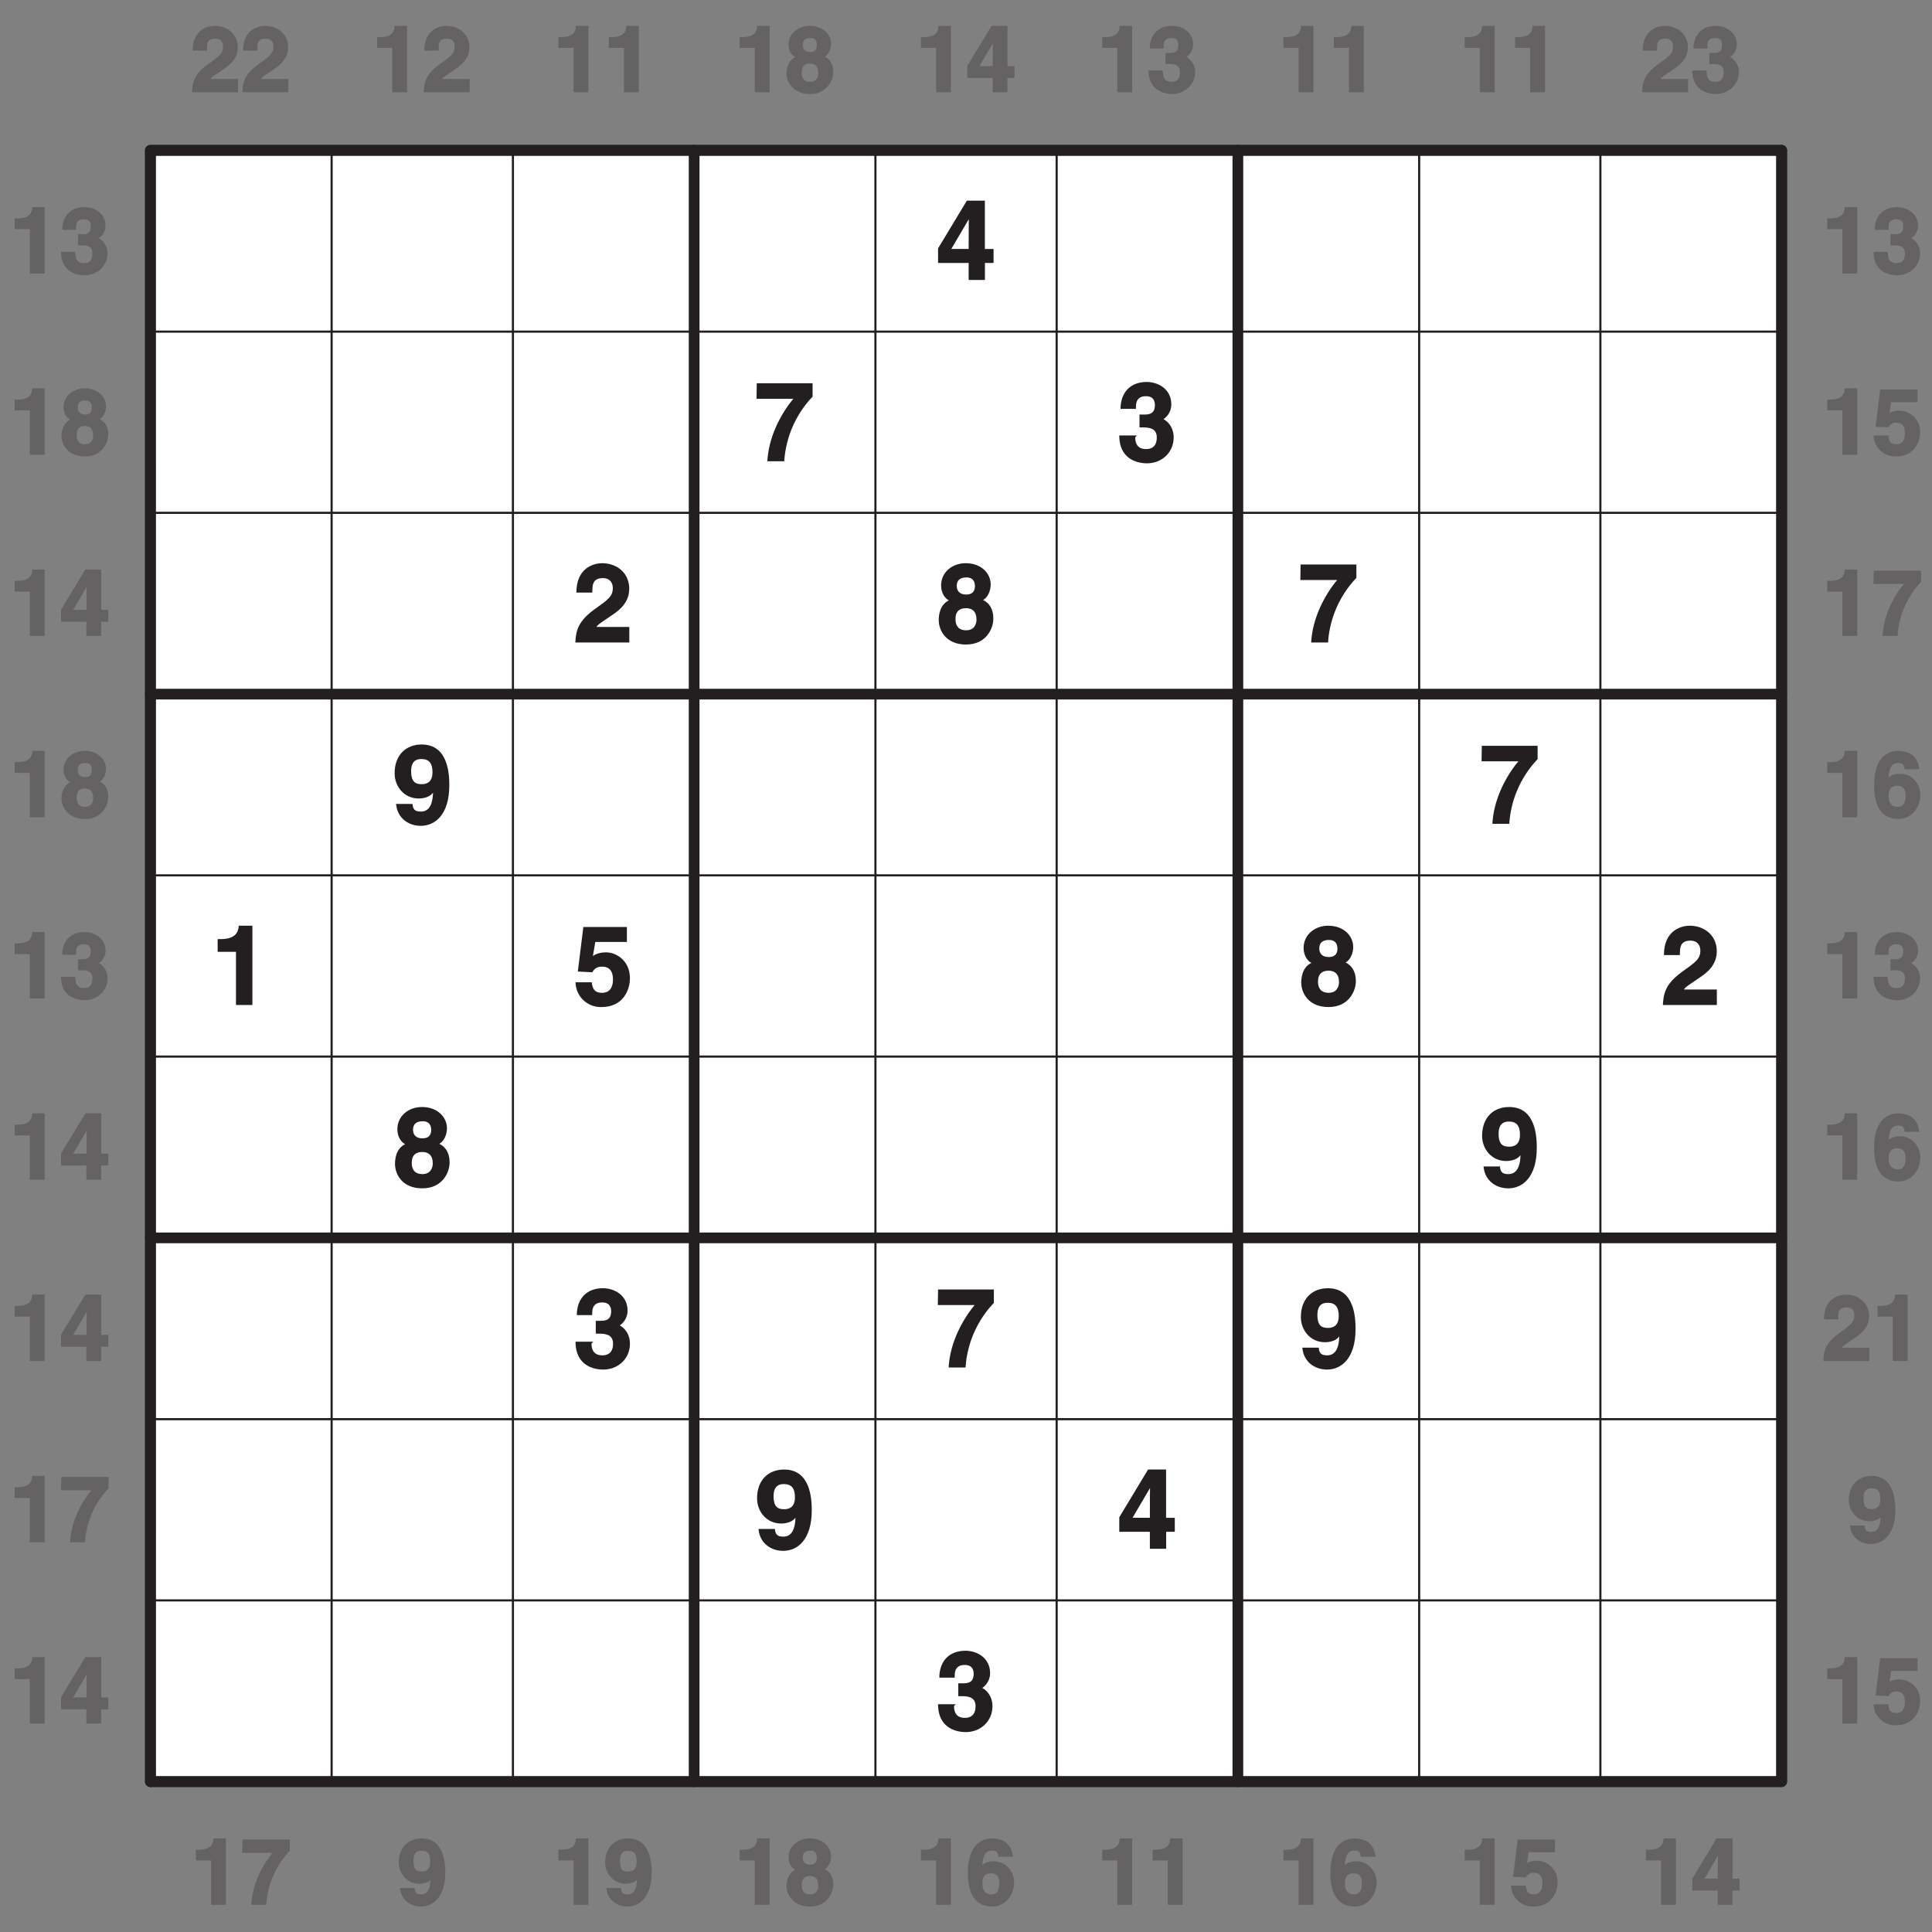 <svg xmlns="http://www.w3.org/2000/svg" xmlns:xlink="http://www.w3.org/1999/xlink" width="340.16" height="340.16" viewBox="0 0 255.119 255.119"><rect x="0" y="0" width="255.119" height="255.119" fill="#808080" stroke="none"/><defs><symbol overflow="visible" id="a"><path d="M.83-5.86H2.7V0h1.96v-8.77H3.02c-.05.77-.33 1.49-1.96 1.49H.7v1.42zm0 0"/></symbol><symbol overflow="visible" id="b"><path d="M2.55-3.72c.78 0 1.76-.1 1.76 1.08 0 .94-.45 1.27-1.1 1.27-1.13 0-1.13-.91-1.13-1.3l-.03.03-.08-.23H.17c0 2.8 2.31 3.1 3.11 3.1 1.7 0 3.03-1.28 3.03-2.87a2.22 2.22 0 0 0-1.28-2.08v.14a2.02 2.02 0 0 0 1.02-1.69c0-1.8-1.63-2.5-2.77-2.5-1.92 0-2.95 1.27-2.95 3h1.83c0-.43-.14-1.39 1.01-1.39.92 0 .92.64.92.96 0 1.1-.78 1.01-1.28 1.01h-.4v1.47zm0 0"/></symbol><symbol overflow="visible" id="c"><path d="M3.34-5.31c-.71 0-.96-.42-.96-.92 0-.63.26-.93 1.03-.93.53 0 .82.29.82.93 0 .6-.23.92-.89.92zm3.07 2.65c0-1.1-.5-1.73-1.13-2.04.49-.27.83-.99.83-1.72 0-1.17-1.06-2.35-2.81-2.35C1.8-8.77.5-7.75.5-6.3c0 .8.4 1.42.88 1.67C.39-4.17.23-2.92.23-2.48c0 1.15.91 2.71 3.1 2.71A2.95 2.95 0 0 0 6.4-2.66zm-2 .08c0 .58-.2 1.2-1.07 1.2-.76 0-1.1-.4-1.1-1.21 0-.93.45-1.2 1.06-1.2.93 0 1.1.6 1.1 1.21zm0 0"/></symbol><symbol overflow="visible" id="d"><path d="M1.64-3.22l2.11-3.6h-.19c0 .12-.03 1.45-.03 3.37H1.78zm4.66-.23h-.82v-5.32h-2.1L.17-3.48v1.6h3.35V0h1.95v-1.88h.94v-1.57zm0 0"/></symbol><symbol overflow="visible" id="e"><path d="M6.31-8.63H.21L.15-6.87H4.2C3.7-6.33 1.53-3.54 1.36 0h1.98a11.4 11.4 0 0 1 3.11-7.14v-1.49zm0 0"/></symbol><symbol overflow="visible" id="f"><path d="M2.38-6.94h3.59v-1.68H1.05L.44-3.7l1.7.08c.34-.64.84-.6 1.06-.6.9 0 1.11.62 1.11 1.37 0 .92-.33 1.46-1.12 1.46-.75 0-.99-.34-1.06-1.15H.17A2.87 2.87 0 0 0 3.1.23c2.5 0 3.22-2.03 3.22-3.18a2.78 2.78 0 0 0-4.04-2.57l.21-1.42zm0 0"/></symbol><symbol overflow="visible" id="g"><path d="M6.19-6.47c-.16-.9-.38-1.25-.85-1.7-.4-.42-1.46-.6-1.8-.6-2.95 0-3.3 2.97-3.3 4.6 0 2.1.64 4.4 3.21 4.4C5.1.23 6.35-1.16 6.35-3c0-1.27-.96-2.75-2.72-2.75-.94 0-1.46.42-1.61.63l.12.14c.06-1.07.19-2.18 1.27-2.18.62 0 .8.2.86.82h1.95zM4.4-2.86c0 1.14-.43 1.48-1.04 1.48-.8 0-1.2-.53-1.2-1.45 0-1.06.52-1.33 1.16-1.33.53 0 1.08.22 1.08 1.3zm0 0"/></symbol><symbol overflow="visible" id="h"><path d="M2.17-5.63c0-.62-.1-1.45 1.08-1.45.81 0 1.03.5 1.03 1.06 0 .97-.56 1.3-2.1 2.41C.35-2.27.24-1.13.19 0h6.07v-1.75H2.62c.13-.27.68-.55 1.8-1.34.83-.57 1.81-1.4 1.81-2.86 0-1.72-1.42-2.82-3.04-2.82-.77 0-2.92.38-2.92 3.27h1.9zm0 0"/></symbol><symbol overflow="visible" id="i"><path d="M2.17-5.81c0-1.22.64-1.32 1.08-1.32.86 0 1.13.47 1.13 1.44 0 1-.5 1.3-1.08 1.3-.64 0-1.13-.14-1.13-1.42zM.4-2.1C.53-.73 1.72.23 3.16.23c1.53 0 3.21-1.2 3.21-4.5 0-1.18-.17-4.5-3.12-4.5-1.66 0-3.03 1.11-3.03 3.2 0 1.41 1.08 2.79 2.72 2.79.56 0 1.31-.19 1.62-.66l-.14-.12c0 1.73-.56 2.19-1.25 2.19-.51 0-.75-.13-.84-.7v-.15H.37zm0 0"/></symbol><symbol overflow="visible" id="j"><path d="M1.9-3.84L4.46-8.2h-.1c0 .18-.02 1.78-.02 4.1H2.05zm5.65-.25H6.48v-6.38H4.1L.3-4.17v1.92h4.04V0h2.15v-2.25h1.14v-1.84zm0 0"/></symbol><symbol overflow="visible" id="k"><path d="M7.58-10.3H.3L.27-8.25h4.87C4.52-7.55 1.92-4.2 1.7 0h2.23a13.65 13.65 0 0 1 3.74-8.53v-1.77zm0 0"/></symbol><symbol overflow="visible" id="l"><path d="M3.06-4.47c.92 0 2.19-.06 2.19 1.33 0 1.12-.6 1.53-1.42 1.53-1.35 0-1.42-1.1-1.42-1.56l.23-.24H.3C.3-.08 2.97.27 3.94.27c2.04 0 3.54-1.49 3.54-3.41 0-1.73-1.25-2.42-1.54-2.5v.2a2.36 2.36 0 0 0 1.23-2.04c0-2.16-1.87-2.99-3.23-2.99-2.3 0-3.47 1.52-3.47 3.55H2.5c0-.49-.08-1.67 1.31-1.67C4.91-8.6 5-7.8 5-7.41c0 1.32-1.02 1.24-1.63 1.24h-.4v1.7zm0 0"/></symbol><symbol overflow="visible" id="m"><path d="M2.52-6.72C2.53-7.47 2.5-8.5 3.9-8.5c.96 0 1.32.64 1.32 1.31 0 1.16-.71 1.58-2.54 2.9C.47-2.66.36-1.32.27 0H7.4v-2.05H3.06c.16-.34.83-.7 2.17-1.64 1-.67 2.16-1.67 2.16-3.42 0-2.06-1.62-3.36-3.58-3.36-.89 0-3.4.44-3.4 3.88h2.1zm0 0"/></symbol><symbol overflow="visible" id="n"><path d="M4-6.33c-.86 0-1.23-.51-1.23-1.12 0-.75.4-1.14 1.3-1.14.65 0 1.1.36 1.1 1.14 0 .73-.37 1.12-1.17 1.12zm3.6 3.17c0-1.32-.58-2.07-1.35-2.45.6-.33 1-1.19 1-2.06 0-1.4-1.19-2.8-3.3-2.8C2.17-10.47.7-9.28.7-7.53c0 .94.47 1.69 1.03 1.97-1.27.6-1.34 2.1-1.34 2.6 0 1.4.98 3.23 3.6 3.23 2.7 0 3.61-2.13 3.61-3.43zm-2.22.08c0 .7-.33 1.47-1.38 1.47-.9 0-1.4-.5-1.4-1.48 0-1.1.63-1.44 1.37-1.44 1.1 0 1.4.73 1.4 1.45zm0 0"/></symbol><symbol overflow="visible" id="o"><path d="M2.52-6.95c0-1.47.85-1.6 1.37-1.6 1.03 0 1.45.6 1.45 1.75 0 1.22-.68 1.57-1.39 1.57-.76 0-1.43-.18-1.43-1.72zM.55-2.48C.72-.86 2.05.27 3.8.27c1.83 0 3.76-1.41 3.76-5.35 0-1.44-.12-5.39-3.65-5.39-2 0-3.57 1.31-3.57 3.81 0 1.7 1.22 3.32 3.18 3.32.68 0 1.53-.2 1.93-.83l-.04-.06c-.02 2.06-.77 2.62-1.6 2.62-.62 0-1-.16-1.1-.86v-.15H.52zm0 0"/></symbol><symbol overflow="visible" id="p"><path d="M.98-7.02h2.35V0H5.5v-10.47H3.7c-.06.9-.48 1.77-2.42 1.77H.91v1.68zm0 0"/></symbol><symbol overflow="visible" id="q"><path d="M2.86-8.33h4.22v-1.97H1.33L.6-4.42l1.92.1c.4-.76 1.05-.74 1.31-.74 1.07 0 1.41.78 1.41 1.68 0 1.1-.47 1.77-1.44 1.77-.89 0-1.25-.42-1.36-1.39H.3A3.32 3.32 0 0 0 3.7.27c3 0 3.78-2.4 3.78-3.79 0-2.34-1.8-3.43-3.15-3.43-1 0-1.52.34-1.74.48l.32-1.86zm0 0"/></symbol></defs><path d="M19.86 19.85h215.4v215.41H19.87zm0 0" fill="#fff"/><path d="M19.86 19.85v215.41M19.86 19.85h215.4" fill="none" stroke-width="1.417" stroke-linecap="round" stroke-linejoin="round" stroke="#231f20" stroke-miterlimit="10"/><path d="M43.79 19.85v215.41M19.86 43.79h215.4M67.73 19.85v215.41M19.86 67.72h215.4" fill="none" stroke-width=".283" stroke-linecap="round" stroke-linejoin="round" stroke="#231f20" stroke-miterlimit="10"/><path d="M91.66 19.85v215.41M19.86 91.66h215.4" fill="none" stroke-width="1.417" stroke-linecap="round" stroke-linejoin="round" stroke="#231f20" stroke-miterlimit="10"/><path d="M115.6 19.85v215.41M19.86 115.59h215.4M139.53 19.85v215.41M19.86 139.52h215.4" fill="none" stroke-width=".283" stroke-linecap="round" stroke-linejoin="round" stroke="#231f20" stroke-miterlimit="10"/><path d="M163.46 19.85v215.41M19.86 163.46h215.4" fill="none" stroke-width="1.417" stroke-linecap="round" stroke-linejoin="round" stroke="#231f20" stroke-miterlimit="10"/><path d="M187.4 19.85v215.41M19.86 187.4h215.4M211.33 19.85v215.41M19.86 211.33h215.4" fill="none" stroke-width=".283" stroke-linecap="round" stroke-linejoin="round" stroke="#231f20" stroke-miterlimit="10"/><path d="M235.27 19.85v215.41M19.86 235.26h215.4" fill="none" stroke-width="1.417" stroke-linecap="round" stroke-linejoin="round" stroke="#231f20" stroke-miterlimit="10"/><g fill="#656263"><use xlink:href="#a" x="1.24" y="36.12"/><use xlink:href="#b" x="7.89" y="36.12"/></g><g fill="#656263"><use xlink:href="#a" x="1.24" y="60.05"/><use xlink:href="#c" x="7.89" y="60.05"/></g><g fill="#656263"><use xlink:href="#a" x="1.24" y="83.98"/><use xlink:href="#d" x="7.89" y="83.98"/></g><g fill="#656263"><use xlink:href="#a" x="1.24" y="107.92"/><use xlink:href="#c" x="7.89" y="107.92"/></g><g fill="#656263"><use xlink:href="#a" x="1.24" y="131.85"/><use xlink:href="#b" x="7.89" y="131.85"/></g><g fill="#656263"><use xlink:href="#a" x="1.24" y="155.79"/><use xlink:href="#d" x="7.89" y="155.79"/></g><g fill="#656263"><use xlink:href="#a" x="1.24" y="179.72"/><use xlink:href="#d" x="7.89" y="179.72"/></g><g fill="#656263"><use xlink:href="#a" x="1.24" y="203.66"/><use xlink:href="#e" x="7.89" y="203.66"/></g><g fill="#656263"><use xlink:href="#a" x="1.24" y="227.59"/><use xlink:href="#d" x="7.89" y="227.59"/></g><g fill="#656263"><use xlink:href="#a" x="240.58" y="36.12"/><use xlink:href="#b" x="247.23" y="36.12"/></g><g fill="#656263"><use xlink:href="#a" x="240.58" y="60.05"/><use xlink:href="#f" x="247.23" y="60.05"/></g><g fill="#656263"><use xlink:href="#a" x="240.58" y="83.98"/><use xlink:href="#e" x="247.23" y="83.98"/></g><g fill="#656263"><use xlink:href="#a" x="240.58" y="107.92"/><use xlink:href="#g" x="247.23" y="107.92"/></g><g fill="#656263"><use xlink:href="#a" x="240.58" y="131.85"/><use xlink:href="#b" x="247.23" y="131.85"/></g><g fill="#656263"><use xlink:href="#a" x="240.58" y="155.79"/><use xlink:href="#g" x="247.23" y="155.79"/></g><g fill="#656263"><use xlink:href="#h" x="240.58" y="179.72"/><use xlink:href="#a" x="247.23" y="179.72"/></g><use xlink:href="#i" x="243.91" y="203.66" fill="#656263"/><g fill="#656263"><use xlink:href="#a" x="240.58" y="227.59"/><use xlink:href="#f" x="247.23" y="227.59"/></g><g fill="#656263"><use xlink:href="#h" x="25.17" y="12.18"/><use xlink:href="#h" x="31.82" y="12.18"/></g><g fill="#656263"><use xlink:href="#a" x="49.1" y="12.18"/><use xlink:href="#h" x="55.76" y="12.18"/></g><g fill="#656263"><use xlink:href="#a" x="73.04" y="12.18"/><use xlink:href="#a" x="79.69" y="12.18"/></g><g fill="#656263"><use xlink:href="#a" x="96.97" y="12.18"/><use xlink:href="#c" x="103.63" y="12.18"/></g><g fill="#656263"><use xlink:href="#a" x="120.91" y="12.18"/><use xlink:href="#d" x="127.56" y="12.18"/></g><g fill="#656263"><use xlink:href="#a" x="144.84" y="12.18"/><use xlink:href="#b" x="151.5" y="12.18"/></g><g fill="#656263"><use xlink:href="#a" x="168.78" y="12.18"/><use xlink:href="#a" x="175.43" y="12.18"/></g><g fill="#656263"><use xlink:href="#a" x="192.71" y="12.18"/><use xlink:href="#a" x="199.36" y="12.18"/></g><g fill="#656263"><use xlink:href="#h" x="216.65" y="12.18"/><use xlink:href="#b" x="223.3" y="12.18"/></g><g fill="#656263"><use xlink:href="#a" x="25.17" y="251.53"/><use xlink:href="#e" x="31.82" y="251.53"/></g><use xlink:href="#i" x="52.43" y="251.53" fill="#656263"/><g fill="#656263"><use xlink:href="#a" x="73.04" y="251.53"/><use xlink:href="#i" x="79.69" y="251.53"/></g><g fill="#656263"><use xlink:href="#a" x="96.97" y="251.53"/><use xlink:href="#c" x="103.63" y="251.53"/></g><g fill="#656263"><use xlink:href="#a" x="120.91" y="251.53"/><use xlink:href="#g" x="127.56" y="251.53"/></g><g fill="#656263"><use xlink:href="#a" x="144.84" y="251.53"/><use xlink:href="#a" x="151.5" y="251.53"/></g><g fill="#656263"><use xlink:href="#a" x="168.78" y="251.53"/><use xlink:href="#g" x="175.43" y="251.53"/></g><g fill="#656263"><use xlink:href="#a" x="192.71" y="251.53"/><use xlink:href="#f" x="199.36" y="251.53"/></g><g fill="#656263"><use xlink:href="#a" x="216.65" y="251.53"/><use xlink:href="#d" x="223.3" y="251.53"/></g><use xlink:href="#j" x="123.57" y="36.97" fill="#231f20"/><use xlink:href="#k" x="99.63" y="60.91" fill="#231f20"/><use xlink:href="#l" x="147.5" y="60.91" fill="#231f20"/><use xlink:href="#m" x="75.7" y="84.84" fill="#231f20"/><use xlink:href="#n" x="123.57" y="84.84" fill="#231f20"/><use xlink:href="#k" x="171.44" y="84.84" fill="#231f20"/><use xlink:href="#o" x="51.77" y="108.78" fill="#231f20"/><use xlink:href="#k" x="195.37" y="108.78" fill="#231f20"/><use xlink:href="#p" x="27.83" y="132.71" fill="#231f20"/><use xlink:href="#q" x="75.7" y="132.71" fill="#231f20"/><use xlink:href="#n" x="171.44" y="132.71" fill="#231f20"/><use xlink:href="#m" x="219.31" y="132.71" fill="#231f20"/><use xlink:href="#n" x="51.77" y="156.65" fill="#231f20"/><use xlink:href="#o" x="195.37" y="156.65" fill="#231f20"/><use xlink:href="#l" x="75.7" y="180.58" fill="#231f20"/><use xlink:href="#k" x="123.57" y="180.58" fill="#231f20"/><use xlink:href="#o" x="171.44" y="180.58" fill="#231f20"/><use xlink:href="#o" x="99.63" y="204.52" fill="#231f20"/><use xlink:href="#j" x="147.5" y="204.52" fill="#231f20"/><use xlink:href="#l" x="123.57" y="228.45" fill="#231f20"/><path d="M19.86 19.85h215.4v215.41H19.87zm0 0" fill="none" stroke-width="1.417" stroke-linecap="round" stroke-linejoin="round" stroke="#231f20" stroke-miterlimit="10"/></svg>